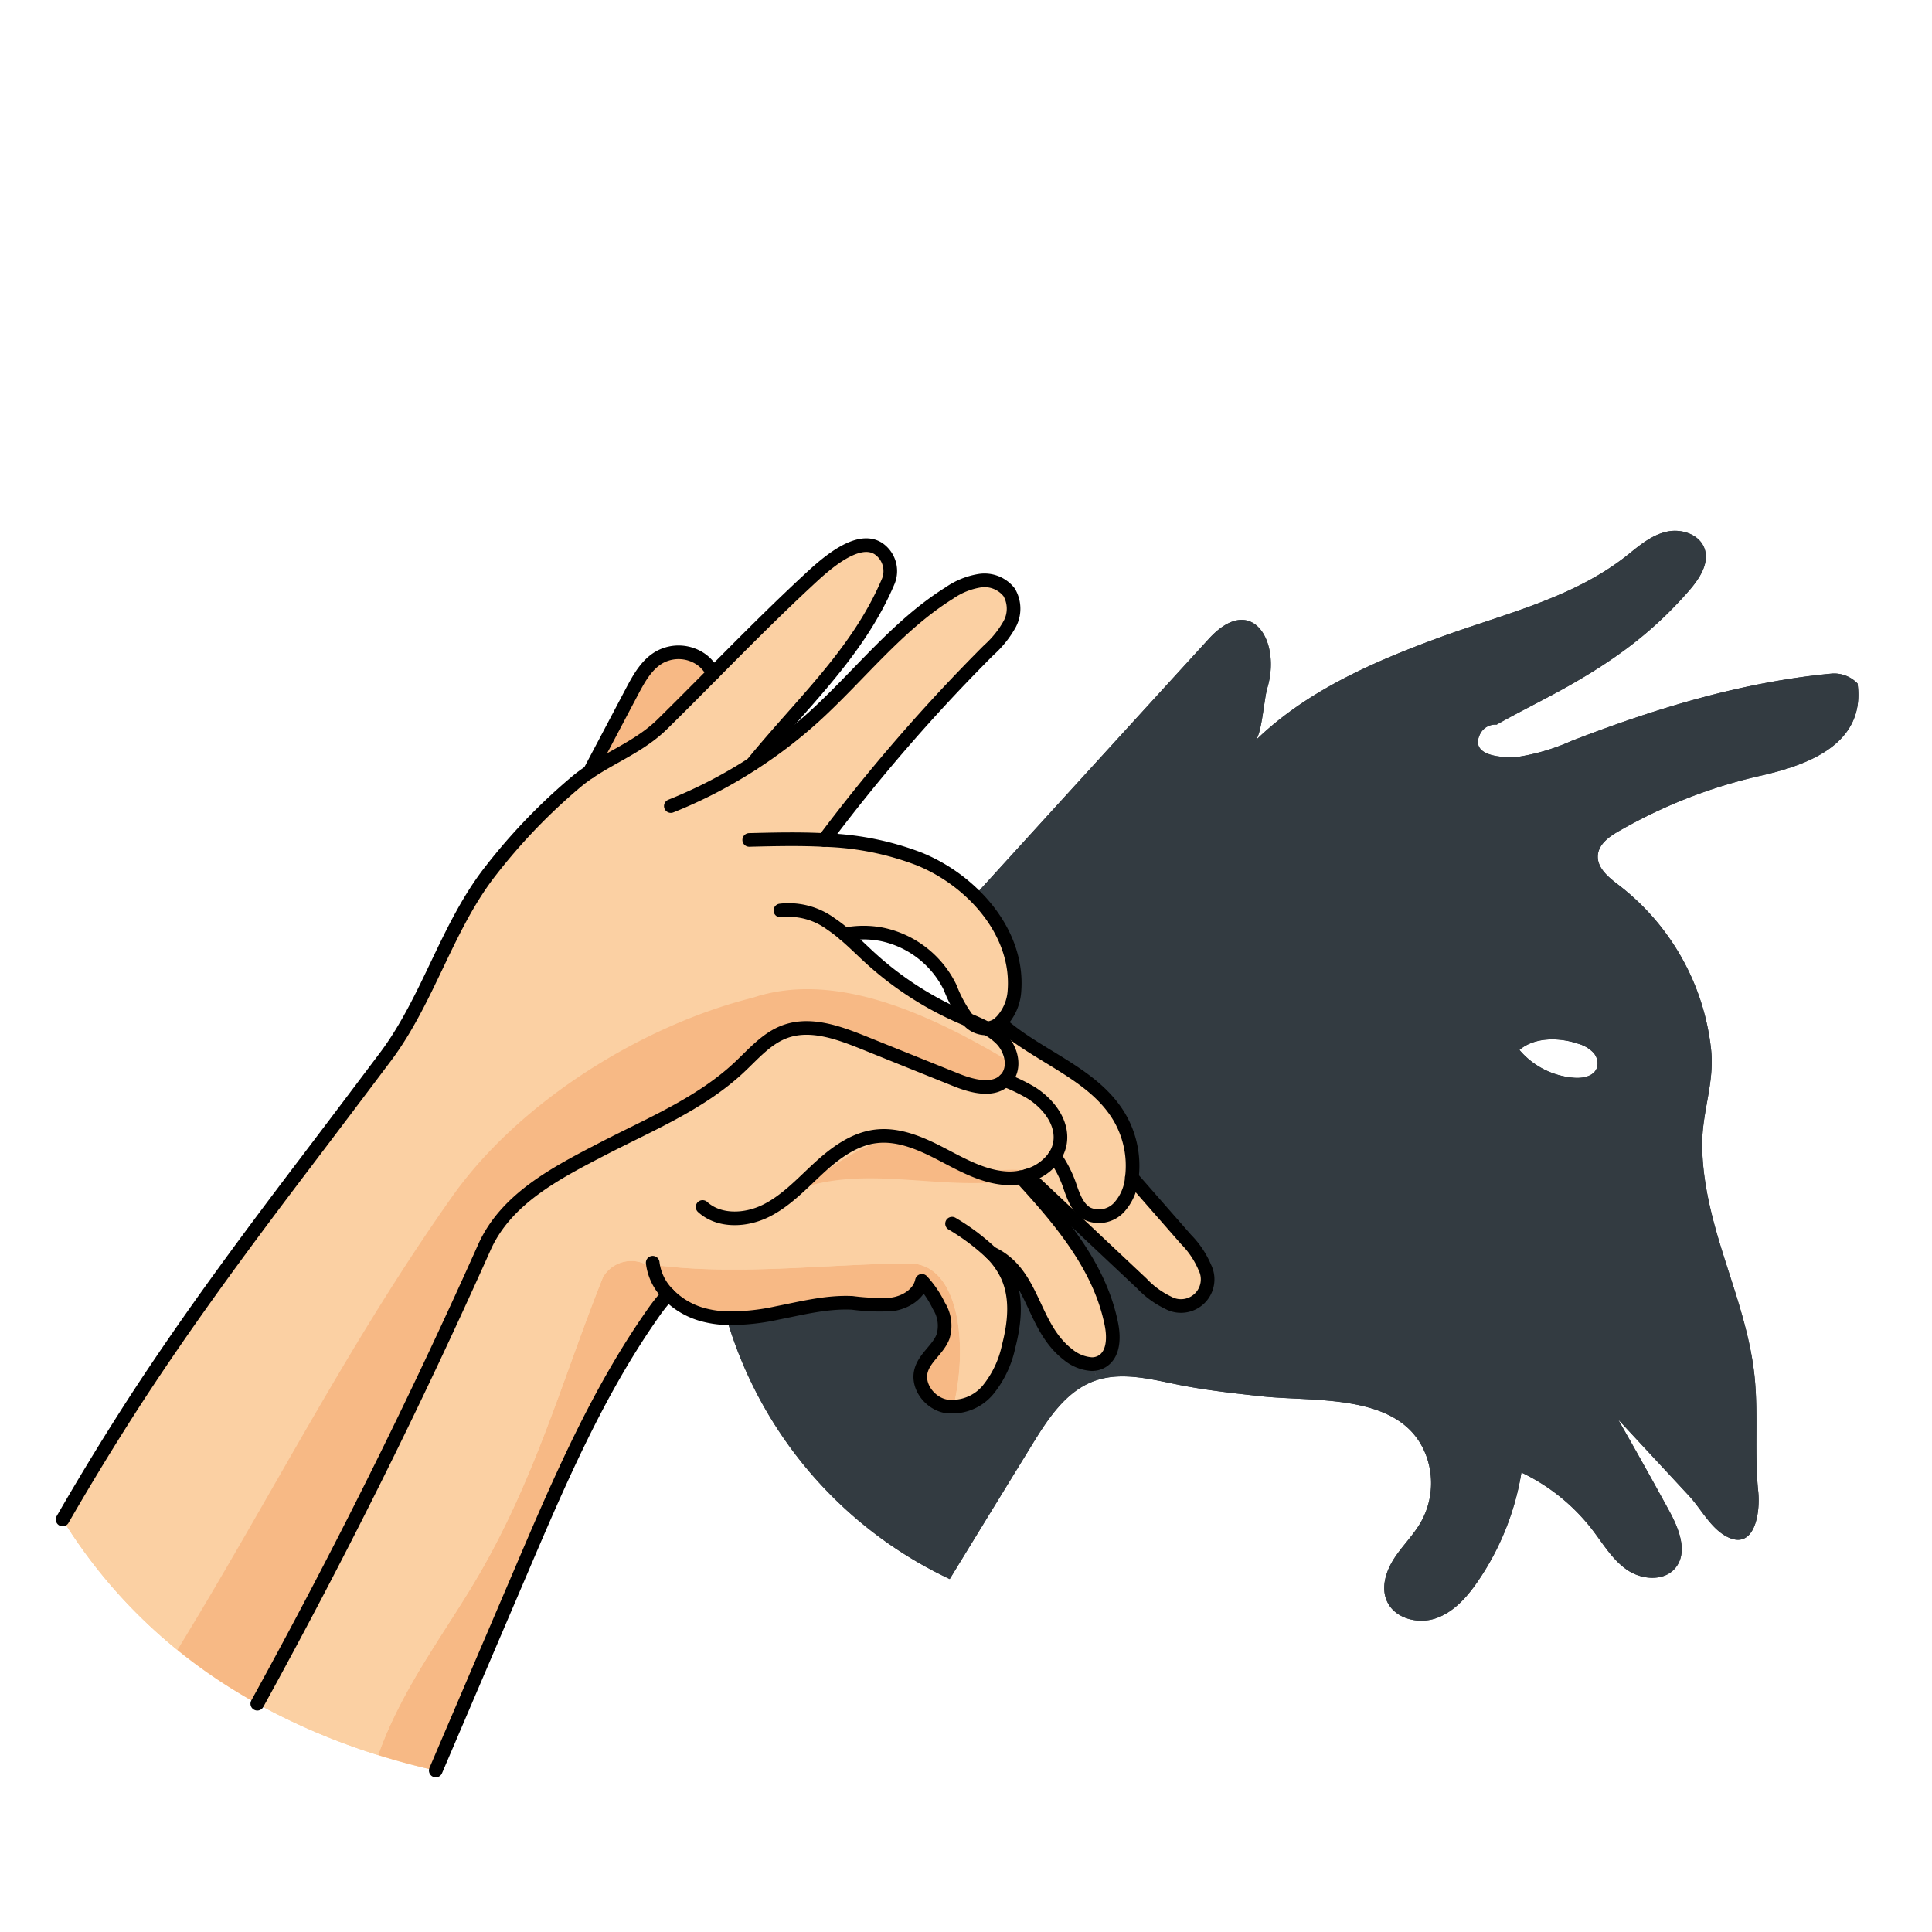 <svg id="Layer_1" data-name="Layer 1" xmlns="http://www.w3.org/2000/svg" width="100mm" height="100mm" viewBox="0 0 283.465 283.465">
  <g>
    <g>
      <path d="M103,96.838a5.455,5.455,0,0,1,1.61,1.99c-2.45,2.47-4.91,4.95-7.39,7.39-3.17,3.13-7.17,4.66-10.72,7.04l6.24-11.82c1.03-1.94,2.16-3.99,4.09-5.05A5.794,5.794,0,0,1,103,96.838Z" fill="#fbd0a3"/>
      <path d="M164.285,163.988a14.113,14.113,0,0,1,1.81,8.55c-.01.08-.02.15-.03.23a7.381,7.381,0,0,1-1.88,4.39,4.04,4.04,0,0,1-4.66.91c-1.34-.74-1.95-2.31-2.46-3.76a16.978,16.978,0,0,0-2.32-4.64v-.01a5.046,5.046,0,0,0,.78-1.98c.48-3-1.75-5.83-4.34-7.41a26.92,26.92,0,0,0-3.75-1.8,2.032,2.032,0,0,0,.2-.21c1.39-1.61.78-4.23-.69-5.76a8.9,8.9,0,0,0-2.18-1.62,3.161,3.161,0,0,0,1.96-.81C152.295,155.078,160.505,157.488,164.285,163.988Z" fill="#fbd0a3"/>
      <path d="M272.545,100.288c1.21,8.87-7.25,11.94-14.16,13.51a74.746,74.746,0,0,0-20.73,8.07c-1.47.82-3.08,1.93-3.22,3.61-.15,1.91,1.66,3.32,3.19,4.48a35.191,35.191,0,0,1,13.42,23.94c.55,4.99-1.34,9.19-1.3,14.15.04,5.44,1.45,10.8,3.07,15.96,1.86,5.92,4.01,11.87,4.63,18.08.56,5.61-.06,11.1.53,16.78.32,3.15-.56,8.7-4.63,6.58-2.36-1.24-3.76-4.07-5.52-5.97l-10.44-11.25q3.84,6.7,7.55,13.5c1.42,2.61,2.77,6.03.88,8.32-1.63,1.99-4.89,1.76-7.03.32s-3.49-3.73-5.05-5.78a28.725,28.725,0,0,0-10.51-8.54,39.439,39.439,0,0,1-6.38,15.94c-1.58,2.31-3.53,4.54-6.18,5.45s-6.06.02-7.18-2.54c-.89-2.01-.13-4.39,1.06-6.23s2.81-3.4,3.91-5.31a11.67,11.67,0,0,0,.91-9.47c-3.29-9.63-16.08-8.14-24.26-9.02-4.04-.44-8.08-.88-12.07-1.67-3.97-.79-8.16-1.92-11.99-.74l-.86-2.31a2.887,2.887,0,0,0,1.5-.4c1.71-1.02,1.78-3.46,1.39-5.41-1.65-8.41-7.45-15.26-13.29-21.61a6.312,6.312,0,0,0,.93-.23q8.415,7.92,16.81,15.81a13.052,13.052,0,0,0,3.85,2.82,3.911,3.911,0,0,0,5.4-5.16,13.1,13.1,0,0,0-2.77-4.13q-3.975-4.53-7.94-9.07c.01-.08.02-.15.03-.23a14.113,14.113,0,0,0-1.81-8.55c-3.78-6.5-11.99-8.91-17.56-13.92a7.223,7.223,0,0,0,2.12-4.73c.39-5.25-2.05-10.18-5.84-13.93q17.145-18.84,34.33-37.65c6.32-6.94,10.68.33,8.6,7.21-.47,1.58-.8,6.77-1.76,7.71,7.38-7.21,17.09-11.48,26.77-15.05s20.1-5.88,28.1-12.4c1.69-1.37,3.46-2.8,5.6-3.24s4.71.44,5.44,2.49c.77,2.18-.77,4.46-2.29,6.21-5.33,6.1-10.82,10.09-17.77,14.02-3.24,1.83-7.2,3.77-10.44,5.61a2.49,2.49,0,0,0-2.41,1.35c-1.71,3.43,3.7,3.57,5.67,3.36a30.847,30.847,0,0,0,7.73-2.32c12.31-4.77,25.06-8.66,38.21-9.88A4.768,4.768,0,0,1,272.545,100.288Zm-38.26,56.42a2.315,2.315,0,0,0-.54-2.3,4.9,4.9,0,0,0-2.12-1.25c-2.8-.96-6.43-1.04-8.69.89a11.63,11.63,0,0,0,7.9,4.07C232.165,158.248,233.805,157.958,234.285,156.708Z" fill="#333b41"/>
      <path d="M176.775,185.968a3.911,3.911,0,0,1-5.4,5.16,13.052,13.052,0,0,1-3.85-2.82q-8.4-7.9-16.81-15.81a7.313,7.313,0,0,0,4.03-2.83,16.978,16.978,0,0,1,2.32,4.64c.51,1.45,1.12,3.02,2.46,3.76a4.04,4.04,0,0,0,4.66-.91,7.381,7.381,0,0,0,1.88-4.39q3.975,4.545,7.94,9.07A13.1,13.1,0,0,1,176.775,185.968Z" fill="#fbd0a3"/>
      <path d="M98.035,189.9a26.412,26.412,0,0,0-2.22,2.79c-8.16,11.61-13.8,24.77-19.37,37.82q-6.255,14.625-12.51,29.26a98.477,98.477,0,0,1-26.19-9.8Q55.8,217.193,71.065,183c3.18-7.11,10.47-10.86,17.37-14.45s14.29-6.6,19.98-11.91c2.09-1.95,4.02-4.26,6.7-5.26,3.75-1.4,7.88.11,11.59,1.6q6.8,2.73,13.59,5.47c2.34.94,5.39,1.74,7.14.02a26.92,26.92,0,0,1,3.75,1.8c2.59,1.58,4.82,4.41,4.34,7.41a5.046,5.046,0,0,1-.78,1.98v.01a7.313,7.313,0,0,1-4.03,2.83,6.312,6.312,0,0,1-.93.23c5.84,6.35,11.64,13.2,13.29,21.61.39,1.95.32,4.39-1.39,5.41a2.887,2.887,0,0,1-1.5.4,6.063,6.063,0,0,1-3.48-1.4c-5.41-4.17-4.88-11.94-11.26-14.89a11.482,11.482,0,0,1,2.38,3.39c1.44,3.2,1.04,6.91.16,10.3a15.043,15.043,0,0,1-3,6.35,6.847,6.847,0,0,1-6.31,2.41c-2.31-.49-4.17-2.97-3.52-5.24.54-1.91,2.52-3.11,3.21-4.97a5.481,5.481,0,0,0-.61-4.5,14.942,14.942,0,0,0-2.49-3.67c-.39,1.93-2.39,3.16-4.33,3.44a30.618,30.618,0,0,1-5.89-.21c-3.71-.18-7.36.76-11.01,1.48a32.176,32.176,0,0,1-7.43.77,15.08,15.08,0,0,1-3.6-.55A11.141,11.141,0,0,1,98.035,189.9Z" fill="#fbd0a3"/>
      <path d="M160.185,200.148l.86,2.31c-.17.05-.34.11-.51.17-4.17,1.53-6.8,5.57-9.12,9.36q-6.045,9.84-12.07,19.69a61.294,61.294,0,0,1-32.74-38.27,32.176,32.176,0,0,0,7.43-.77c3.65-.72,7.3-1.66,11.01-1.48a30.618,30.618,0,0,0,5.89.21c1.94-.28,3.94-1.51,4.33-3.44a14.942,14.942,0,0,1,2.49,3.67,5.481,5.481,0,0,1,.61,4.5c-.69,1.86-2.67,3.06-3.21,4.97-.65,2.27,1.21,4.75,3.52,5.24a6.847,6.847,0,0,0,6.31-2.41,15.043,15.043,0,0,0,3-6.35c.88-3.39,1.28-7.1-.16-10.3a11.482,11.482,0,0,0-2.38-3.39c6.38,2.95,5.85,10.72,11.26,14.89A6.063,6.063,0,0,0,160.185,200.148Z" fill="#333b41"/>
      <path d="M123.935,137.108c1.33,1.13,2.58,2.39,3.88,3.57a48.623,48.623,0,0,0,13.62,8.7l.57.24a3.466,3.466,0,0,0,2.44,1.26,1.709,1.709,0,0,0,.32,0,8.9,8.9,0,0,1,2.18,1.62c1.47,1.53,2.08,4.15.69,5.76a2.032,2.032,0,0,1-.2.21c-1.75,1.72-4.8.92-7.14-.02q-6.795-2.73-13.59-5.47c-3.71-1.49-7.84-3-11.59-1.6-2.68,1-4.61,3.31-6.7,5.26-5.69,5.31-13.07,8.33-19.98,11.91s-14.19,7.34-17.37,14.45q-15.255,34.155-33.32,66.97-2.325-1.29-4.58-2.73a76.431,76.431,0,0,1-23.98-24.3q5.16-8.955,10.77-17.62c7.84-12.05,16.41-23.59,25.1-35.03q5.79-7.635,11.55-15.3c6.27-8.39,8.99-19.1,15.44-27.29a85.854,85.854,0,0,1,12.62-13.09,21.542,21.542,0,0,1,1.83-1.35c3.55-2.38,7.55-3.91,10.72-7.04,2.48-2.44,4.94-4.92,7.39-7.39,4.57-4.61,9.14-9.21,13.9-13.63,2.18-2.03,7.19-6.76,10.37-4.71a3.982,3.982,0,0,1,1.47,4.76c-4.46,10.58-12.76,17.96-19.98,26.85a69.384,69.384,0,0,0,8.92-6.81c6.72-6.07,12.32-13.49,20-18.28a10.815,10.815,0,0,1,4.47-1.81,4.592,4.592,0,0,1,4.31,1.71,4.761,4.761,0,0,1,.07,4.67,14.665,14.665,0,0,1-3.05,3.8,260.424,260.424,0,0,0-24.17,27.87,42.256,42.256,0,0,1,14.05,2.82,25.113,25.113,0,0,1,8.04,5.34c3.79,3.75,6.23,8.68,5.84,13.93a7.223,7.223,0,0,1-2.12,4.73,3.161,3.161,0,0,1-1.96.81,29.915,29.915,0,0,0-2.76-1.26,19.541,19.541,0,0,1-2.59-4.72,14.4,14.4,0,0,0-10.09-7.82A14.164,14.164,0,0,0,123.935,137.108Z" fill="#fbd0a3"/>
    </g>
    <g>
      <path d="M103,96.838a5.455,5.455,0,0,1,1.61,1.99c-2.45,2.47-4.91,4.95-7.39,7.39-3.17,3.13-7.17,4.66-10.72,7.04l6.24-11.82c1.03-1.94,2.16-3.99,4.09-5.05A5.794,5.794,0,0,1,103,96.838Z" fill="#f7b985"/>
      <path d="M164.285,163.988a14.113,14.113,0,0,1,1.81,8.55c-.01.08-.02.15-.03.23a7.381,7.381,0,0,1-1.88,4.39,4.04,4.04,0,0,1-4.66.91c-1.34-.74-1.95-2.31-2.46-3.76a16.978,16.978,0,0,0-2.32-4.64v-.01a5.046,5.046,0,0,0,.78-1.98c.48-3-1.75-5.83-4.34-7.41a26.92,26.92,0,0,0-3.75-1.8,2.032,2.032,0,0,0,.2-.21c1.39-1.61.78-4.23-.69-5.76a8.9,8.9,0,0,0-2.18-1.62,3.161,3.161,0,0,0,1.96-.81C152.295,155.078,160.505,157.488,164.285,163.988Z" fill="#fbd0a3"/>
      <path d="M272.545,100.288c1.21,8.87-7.25,11.94-14.16,13.51a74.746,74.746,0,0,0-20.73,8.07c-1.47.82-3.08,1.93-3.22,3.61-.15,1.91,1.66,3.32,3.19,4.48a35.191,35.191,0,0,1,13.42,23.94c.55,4.99-1.34,9.19-1.3,14.15.04,5.44,1.45,10.8,3.07,15.96,1.86,5.92,4.01,11.87,4.63,18.08.56,5.61-.06,11.1.53,16.78.32,3.15-.56,8.7-4.63,6.58-2.36-1.24-3.76-4.07-5.52-5.97l-10.44-11.25q3.84,6.7,7.55,13.5c1.42,2.61,2.77,6.03.88,8.32-1.63,1.99-4.89,1.76-7.03.32s-3.49-3.73-5.05-5.78a28.725,28.725,0,0,0-10.51-8.54,39.439,39.439,0,0,1-6.38,15.94c-1.58,2.31-3.53,4.54-6.18,5.45s-6.06.02-7.18-2.54c-.89-2.01-.13-4.39,1.06-6.23s2.81-3.4,3.91-5.31a11.67,11.67,0,0,0,.91-9.47c-3.29-9.63-16.08-8.14-24.26-9.02-4.04-.44-8.08-.88-12.07-1.67-3.97-.79-8.16-1.92-11.99-.74l-.86-2.31a2.887,2.887,0,0,0,1.5-.4c1.71-1.02,1.78-3.46,1.39-5.41-1.65-8.41-7.45-15.26-13.29-21.61a6.312,6.312,0,0,0,.93-.23q8.415,7.92,16.81,15.81a13.052,13.052,0,0,0,3.85,2.82,3.911,3.911,0,0,0,5.4-5.16,13.1,13.1,0,0,0-2.77-4.13q-3.975-4.53-7.94-9.07c.01-.08.02-.15.03-.23a14.113,14.113,0,0,0-1.81-8.55c-3.78-6.5-11.99-8.91-17.56-13.92a7.223,7.223,0,0,0,2.12-4.73c.39-5.25-2.05-10.18-5.84-13.93q17.145-18.84,34.33-37.65c6.32-6.94,10.68.33,8.6,7.21-.47,1.58-.8,6.77-1.76,7.71,7.38-7.21,17.09-11.48,26.77-15.05s20.1-5.88,28.1-12.4c1.69-1.37,3.46-2.8,5.6-3.24s4.71.44,5.44,2.49c.77,2.18-.77,4.46-2.29,6.21-5.33,6.1-10.82,10.09-17.77,14.02-3.24,1.83-7.2,3.77-10.44,5.61a2.49,2.49,0,0,0-2.41,1.35c-1.71,3.43,3.7,3.57,5.67,3.36a30.847,30.847,0,0,0,7.73-2.32c12.31-4.77,25.06-8.66,38.21-9.88A4.768,4.768,0,0,1,272.545,100.288Zm-38.26,56.42a2.315,2.315,0,0,0-.54-2.3,4.9,4.9,0,0,0-2.12-1.25c-2.8-.96-6.43-1.04-8.69.89a11.63,11.63,0,0,0,7.9,4.07C232.165,158.248,233.805,157.958,234.285,156.708Z" fill="#333b41"/>
      <path d="M176.775,185.968a3.911,3.911,0,0,1-5.4,5.16,13.052,13.052,0,0,1-3.85-2.82q-8.4-7.9-16.81-15.81a7.313,7.313,0,0,0,4.03-2.83,16.978,16.978,0,0,1,2.32,4.64c.51,1.45,1.12,3.02,2.46,3.76a4.04,4.04,0,0,0,4.66-.91,7.381,7.381,0,0,0,1.88-4.39q3.975,4.545,7.94,9.07A13.1,13.1,0,0,1,176.775,185.968Z" fill="#fbd0a3"/>
      <path d="M133.475,185.378c-12,0-26,2-39,0a4.809,4.809,0,0,0-6,2c-6,15-10,30-19,45-4.727,7.879-10.685,15.766-13.982,25.113,2.779.867,5.593,1.633,8.442,2.277q6.255-14.625,12.51-29.26c5.57-13.05,11.21-26.21,19.37-37.82a26.412,26.412,0,0,1,2.22-2.79,11.141,11.141,0,0,0,4.97,2.96,15.08,15.08,0,0,0,3.6.55,32.176,32.176,0,0,0,7.43-.77c3.65-.72,7.3-1.66,11.01-1.48a30.618,30.618,0,0,0,5.89.21c1.94-.28,3.94-1.51,4.33-3.44a14.942,14.942,0,0,1,2.49,3.67,5.481,5.481,0,0,1,.61,4.5c-.69,1.86-2.67,3.06-3.21,4.97-.65,2.27,1.21,4.75,3.52,5.24a5.3,5.3,0,0,0,1.2.1C142.151,197.146,140.629,185.378,133.475,185.378Z" fill="#f7b985"/>
      <path d="M147.435,158.468c-.034.034-.072.061-.108.093.075-.015.15-.028.225-.044Z" fill="#f7b985"/>
      <path d="M163.075,194.338c-1.629-8.307-7.308-15.091-13.075-21.375-11.264,2.162-22.489-2.329-33.155,1.618a30.247,30.247,0,0,1-3.37,1.8,30.247,30.247,0,0,0,3.37-1.8,23.947,23.947,0,0,0-5.37,2.8,23.947,23.947,0,0,1,5.37-2.8c7.684-4.664,14.894-12.066,23.63-4.2,1.887,2.83,7.333.324,11.3,1.712a6.938,6.938,0,0,0,2.968-2.422v-.01a5.046,5.046,0,0,0,.78-1.98c.48-3-1.75-5.83-4.34-7.41a26.344,26.344,0,0,0-3.633-1.751c-.075.016-.15.029-.225.044-1.341,1.207-3.378,1.048-5.286.5-5.826.032-12.282-1.259-18.566-1.678-9,0-17,4-26,7,9-3,17-7,26-7,6.284.419,12.74,1.71,18.566,1.678-.6-.175-1.195-.387-1.746-.608q-6.795-2.73-13.59-5.47c-3.71-1.49-7.84-3-11.59-1.6-2.68,1-4.61,3.31-6.7,5.26a38.063,38.063,0,0,1-4.99,3.877,28.227,28.227,0,0,0,5.05-3.137,28.227,28.227,0,0,1-5.05,3.137c-4.693,3.11-9.962,5.428-14.99,8.033-6.9,3.59-14.19,7.34-17.37,14.45q-15.255,34.155-33.32,66.97a94.337,94.337,0,0,0,17.748,7.523c3.3-9.347,9.255-17.234,13.982-25.113,9-15,13-30,19-45a4.809,4.809,0,0,1,6-2c13,2,27,0,39,0,7.154,0,8.676,11.768,6.4,21.031a7.251,7.251,0,0,0,5.108-2.511,15.043,15.043,0,0,0,3-6.35c.88-3.39,1.28-7.1-.16-10.3a11.482,11.482,0,0,0-2.38-3.39c6.38,2.95,5.85,10.72,11.26,14.89a6.063,6.063,0,0,0,3.48,1.4,2.887,2.887,0,0,0,1.5-.4C163.4,198.728,163.465,196.288,163.075,194.338Z" fill="#fbd0a3"/>
      <path d="M140.475,170.378c-8.736-7.863-15.946-.461-23.63,4.2,10.666-3.947,21.891.544,33.155-1.618l-.215-.235a6.312,6.312,0,0,0,.93-.23,8.656,8.656,0,0,0,1.062-.408C147.808,170.7,142.362,173.208,140.475,170.378Z" fill="#f7b985"/>
      <path d="M160.185,200.148l.86,2.31c-.17.05-.34.11-.51.17-4.17,1.53-6.8,5.57-9.12,9.36q-6.045,9.84-12.07,19.69a61.294,61.294,0,0,1-32.74-38.27,32.176,32.176,0,0,0,7.43-.77c3.65-.72,7.3-1.66,11.01-1.48a30.618,30.618,0,0,0,5.89.21c1.94-.28,3.94-1.51,4.33-3.44a14.942,14.942,0,0,1,2.49,3.67,5.481,5.481,0,0,1,.61,4.5c-.69,1.86-2.67,3.06-3.21,4.97-.65,2.27,1.21,4.75,3.52,5.24a6.847,6.847,0,0,0,6.31-2.41,15.043,15.043,0,0,0,3-6.35c.88-3.39,1.28-7.1-.16-10.3a11.482,11.482,0,0,0-2.38-3.39c6.38,2.95,5.85,10.72,11.26,14.89A6.063,6.063,0,0,0,160.185,200.148Z" fill="#333b41"/>
      <path d="M110.475,146.378c11.762-3.921,25.369,2,37.927,9.556a5.292,5.292,0,0,0-1.457-3.436,8.9,8.9,0,0,0-2.18-1.62,1.709,1.709,0,0,1-.32,0,3.466,3.466,0,0,1-2.44-1.26l-.57-.24a48.623,48.623,0,0,1-13.62-8.7c-1.3-1.18-2.55-2.44-3.88-3.57a14.164,14.164,0,0,1,5.39-.03,14.4,14.4,0,0,1,10.09,7.82,19.541,19.541,0,0,0,2.59,4.72,29.915,29.915,0,0,1,2.76,1.26,3.161,3.161,0,0,0,1.96-.81,7.223,7.223,0,0,0,2.12-4.73c.39-5.25-2.05-10.18-5.84-13.93a25.113,25.113,0,0,0-8.04-5.34,42.256,42.256,0,0,0-14.05-2.82,260.424,260.424,0,0,1,24.17-27.87,14.665,14.665,0,0,0,3.05-3.8,4.761,4.761,0,0,0-.07-4.67,4.592,4.592,0,0,0-4.31-1.71,10.815,10.815,0,0,0-4.47,1.81c-7.68,4.79-13.28,12.21-20,18.28a69.384,69.384,0,0,1-8.92,6.81c7.22-8.89,15.52-16.27,19.98-26.85a3.982,3.982,0,0,0-1.47-4.76c-3.18-2.05-8.19,2.68-10.37,4.71-4.76,4.42-9.33,9.02-13.9,13.63-2.45,2.47-4.91,4.95-7.39,7.39-3.17,3.13-7.17,4.66-10.72,7.04a21.542,21.542,0,0,0-1.83,1.35,85.854,85.854,0,0,0-12.62,13.09c-6.45,8.19-9.17,18.9-15.44,27.29q-5.745,7.68-11.55,15.3c-8.69,11.44-17.26,22.98-25.1,35.03q-5.625,8.655-10.77,17.62a75.337,75.337,0,0,0,16.847,19.143c13.817-22.559,25.1-45.039,40.443-66.7C76.475,161.378,94.475,150.378,110.475,146.378Z" fill="#fbd0a3"/>
      <path d="M110.475,146.378c-16,4-34,15-44,29-15.345,21.664-26.626,44.144-40.443,66.7a78.493,78.493,0,0,0,7.133,5.157q2.25,1.44,4.58,2.73Q55.8,217.193,71.065,183c3.18-7.11,10.47-10.86,17.37-14.45s14.29-6.6,19.98-11.91c2.09-1.95,4.02-4.26,6.7-5.26,3.75-1.4,7.88.11,11.59,1.6q6.8,2.73,13.59,5.47c2.34.94,5.39,1.74,7.14.02a2.032,2.032,0,0,0,.2-.21,3.363,3.363,0,0,0,.767-2.324C135.844,148.375,122.237,142.457,110.475,146.378Z" fill="#f7b985"/>
    </g>
    <g>
      <path d="M9.185,222.938q5.16-8.955,10.77-17.62c7.84-12.05,16.41-23.59,25.1-35.03q5.79-7.635,11.55-15.3c6.27-8.39,8.99-19.1,15.44-27.29a85.854,85.854,0,0,1,12.62-13.09,21.542,21.542,0,0,1,1.83-1.35c3.55-2.38,7.55-3.91,10.72-7.04,2.48-2.44,4.94-4.92,7.39-7.39,4.57-4.61,9.14-9.21,13.9-13.63,2.18-2.03,7.19-6.76,10.37-4.71a3.982,3.982,0,0,1,1.47,4.76c-4.46,10.58-12.76,17.96-19.98,26.85" fill="none" stroke="#000" stroke-linecap="round" stroke-linejoin="round" stroke-width="2"/>
      <path d="M114.5,133.588a10.449,10.449,0,0,1,7.4,1.96,22,22,0,0,1,2.04,1.56c1.33,1.13,2.58,2.39,3.88,3.57a48.623,48.623,0,0,0,13.62,8.7l.57.24a29.915,29.915,0,0,1,2.76,1.26,8.9,8.9,0,0,1,2.18,1.62c1.47,1.53,2.08,4.15.69,5.76a2.032,2.032,0,0,1-.2.21c-1.75,1.72-4.8.92-7.14-.02q-6.795-2.73-13.59-5.47c-3.71-1.49-7.84-3-11.59-1.6-2.68,1-4.61,3.31-6.7,5.26-5.69,5.31-13.07,8.33-19.98,11.91s-14.19,7.34-17.37,14.45q-15.255,34.155-33.32,66.97" fill="none" stroke="#000" stroke-linecap="round" stroke-linejoin="round" stroke-width="2"/>
      <path d="M98.425,118.268a69.783,69.783,0,0,0,11.93-6.16.01.01,0,0,0,.01-.01,69.384,69.384,0,0,0,8.92-6.81c6.72-6.07,12.32-13.49,20-18.28a10.815,10.815,0,0,1,4.47-1.81,4.592,4.592,0,0,1,4.31,1.71,4.761,4.761,0,0,1,.07,4.67,14.665,14.665,0,0,1-3.05,3.8,260.424,260.424,0,0,0-24.17,27.87" fill="none" stroke="#000" stroke-linecap="round" stroke-linejoin="round" stroke-width="2"/>
      <path d="M86.5,113.258l6.24-11.82c1.03-1.94,2.16-3.99,4.09-5.05a5.794,5.794,0,0,1,6.17.45,5.455,5.455,0,0,1,1.61,1.99" fill="none" stroke="#000" stroke-linecap="round" stroke-linejoin="round" stroke-width="2"/>
      <path d="M109.925,123.238c3.64-.09,7.34-.18,10.99.01a42.256,42.256,0,0,1,14.05,2.82,25.113,25.113,0,0,1,8.04,5.34c3.79,3.75,6.23,8.68,5.84,13.93a7.223,7.223,0,0,1-2.12,4.73,3.161,3.161,0,0,1-1.96.81,1.709,1.709,0,0,1-.32,0,3.466,3.466,0,0,1-2.44-1.26,19.541,19.541,0,0,1-2.59-4.72,14.4,14.4,0,0,0-10.09-7.82,14.164,14.164,0,0,0-5.39.03" fill="none" stroke="#000" stroke-linecap="round" stroke-linejoin="round" stroke-width="2"/>
      <path d="M63.935,259.768q6.255-14.625,12.51-29.26c5.57-13.05,11.21-26.21,19.37-37.82a26.412,26.412,0,0,1,2.22-2.79" fill="none" stroke="#000" stroke-linecap="round" stroke-linejoin="round" stroke-width="2"/>
      <path d="M139.685,179.538a31.866,31.866,0,0,1,5.76,4.32,11.482,11.482,0,0,1,2.38,3.39c1.44,3.2,1.04,6.91.16,10.3a15.043,15.043,0,0,1-3,6.35,6.847,6.847,0,0,1-6.31,2.41c-2.31-.49-4.17-2.97-3.52-5.24.54-1.91,2.52-3.11,3.21-4.97a5.481,5.481,0,0,0-.61-4.5,14.942,14.942,0,0,0-2.49-3.67c-.39,1.93-2.39,3.16-4.33,3.44a30.618,30.618,0,0,1-5.89-.21c-3.71-.18-7.36.76-11.01,1.48a32.176,32.176,0,0,1-7.43.77,15.08,15.08,0,0,1-3.6-.55,11.141,11.141,0,0,1-4.97-2.96,7.811,7.811,0,0,1-2.27-4.63" fill="none" stroke="#000" stroke-linecap="round" stroke-linejoin="round" stroke-width="2"/>
      <path d="M149.785,172.728c5.84,6.35,11.64,13.2,13.29,21.61.39,1.95.32,4.39-1.39,5.41a2.887,2.887,0,0,1-1.5.4,6.063,6.063,0,0,1-3.48-1.4c-5.41-4.17-4.88-11.94-11.26-14.89" fill="none" stroke="#000" stroke-linecap="round" stroke-linejoin="round" stroke-width="2"/>
      <path d="M154.745,169.658a5.046,5.046,0,0,0,.78-1.98c.48-3-1.75-5.83-4.34-7.41a26.92,26.92,0,0,0-3.75-1.8" fill="none" stroke="#000" stroke-linecap="round" stroke-linejoin="round" stroke-width="2"/>
      <path d="M103.085,177.088c2.44,2.22,6.33,2.03,9.28.57s5.24-3.94,7.66-6.18,5.21-4.35,8.48-4.75c3.39-.41,6.7,1.07,9.72,2.65s6.13,3.33,9.53,3.5a8.725,8.725,0,0,0,2.03-.15,6.312,6.312,0,0,0,.93-.23,7.313,7.313,0,0,0,4.03-2.83" fill="none" stroke="#000" stroke-linecap="round" stroke-linejoin="round" stroke-width="2"/>
      <path d="M146.725,150.068c5.57,5.01,13.78,7.42,17.56,13.92a14.113,14.113,0,0,1,1.81,8.55c-.01.08-.02.15-.03.23a7.381,7.381,0,0,1-1.88,4.39,4.04,4.04,0,0,1-4.66.91c-1.34-.74-1.95-2.31-2.46-3.76a16.978,16.978,0,0,0-2.32-4.64v-.01" fill="none" stroke="#000" stroke-linecap="round" stroke-linejoin="round" stroke-width="2"/>
      <path d="M166.065,172.768q3.975,4.545,7.94,9.07a13.1,13.1,0,0,1,2.77,4.13,3.911,3.911,0,0,1-5.4,5.16,13.052,13.052,0,0,1-3.85-2.82q-8.4-7.9-16.81-15.81" fill="none" stroke="#000" stroke-linecap="round" stroke-linejoin="round" stroke-width="2"/>
    </g>
  </g>
</svg>
